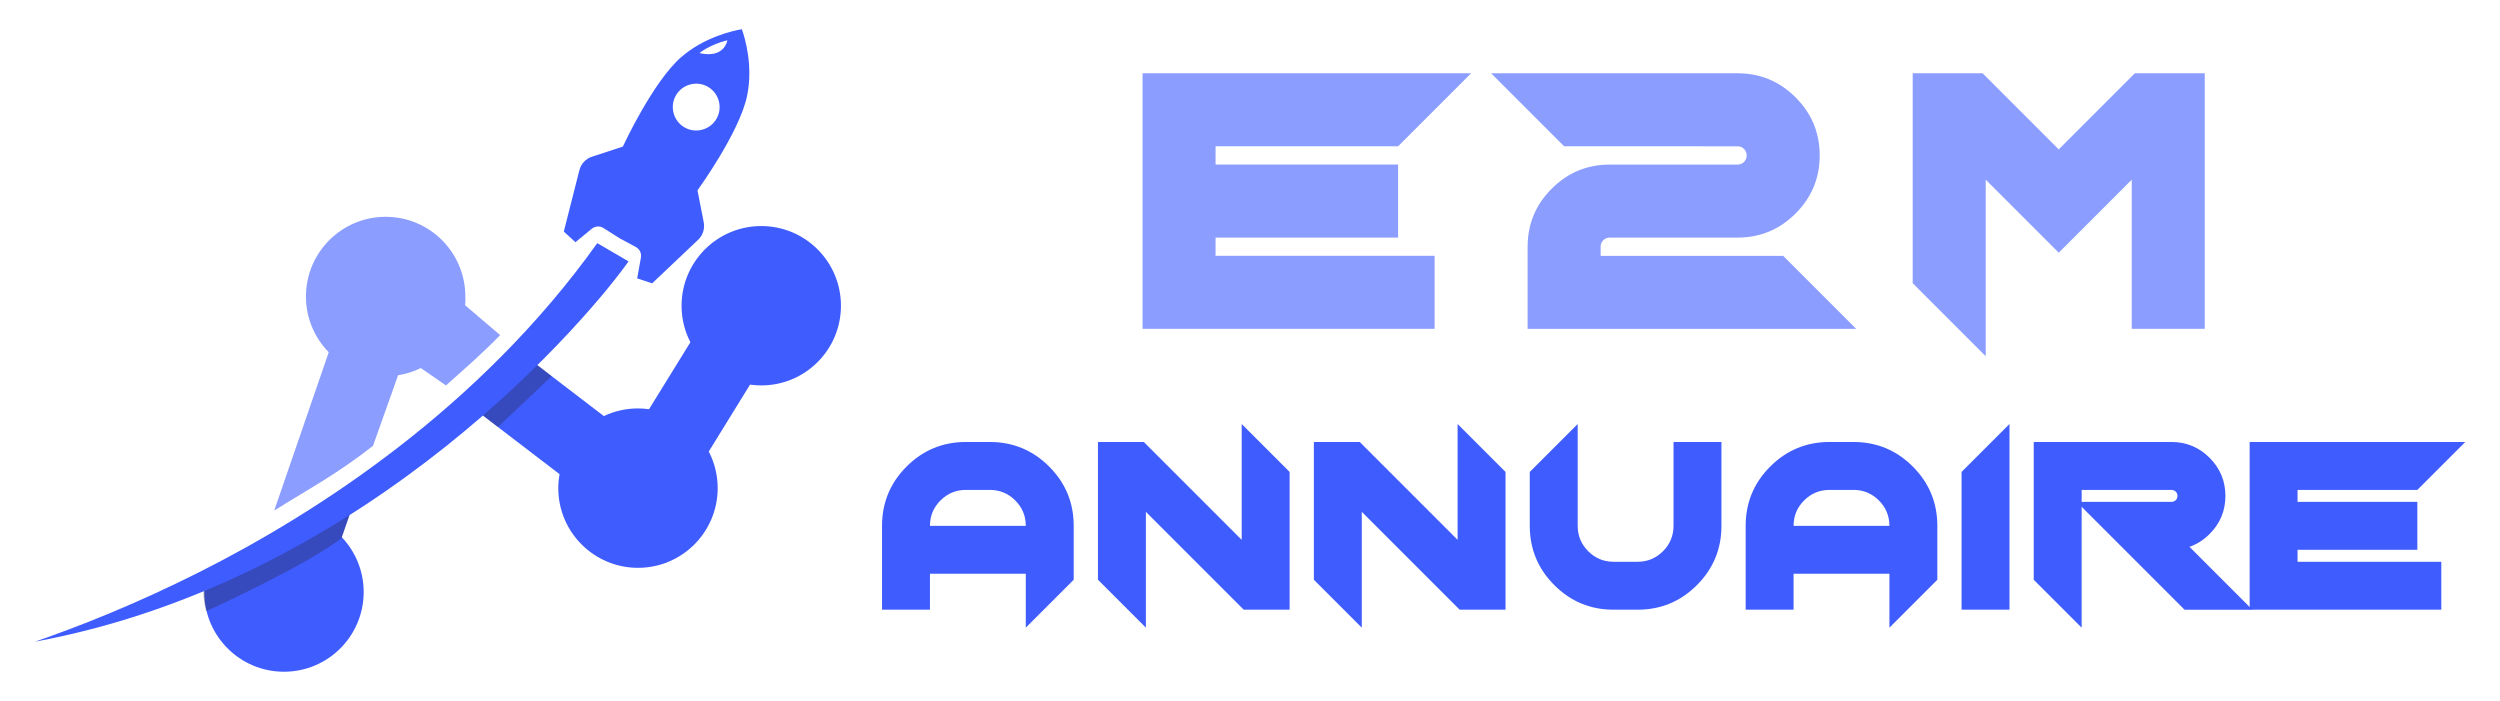 <?xml version="1.0" encoding="utf-8"?>
<!-- Generator: Adobe Illustrator 16.0.0, SVG Export Plug-In . SVG Version: 6.00 Build 0)  -->
<!DOCTYPE svg PUBLIC "-//W3C//DTD SVG 1.1//EN" "http://www.w3.org/Graphics/SVG/1.1/DTD/svg11.dtd">
<svg version="1.1" id="Calque_1" xmlns="http://www.w3.org/2000/svg" xmlns:xlink="http://www.w3.org/1999/xlink" x="0px" y="0px"
	 width="214px" height="60px" viewBox="0 0 214 60" enable-background="new 0 0 214 60" xml:space="preserve">
<g>
	<g>
		<path fill="#3F5CFF" d="M63.505,2.5c-0.85,0.148-3.22,0.691-5.179,2.378c-2.433,2.093-5.01,7.671-5.01,7.671l-2.642,0.864
			c-0.532,0.175-0.938,0.608-1.077,1.152l-1.335,5.257l0.996,0.908l1.401-1.15c0.286-0.234,0.689-0.258,1.001-0.06
			c0.367,0.233,0.859,0.551,1.354,0.86c0.512,0.28,1.029,0.557,1.412,0.762c0.325,0.175,0.502,0.539,0.437,0.903l-0.32,1.784
			l1.279,0.426l3.937-3.73c0.407-0.385,0.588-0.951,0.48-1.502l-0.535-2.729c0,0,3.611-4.97,4.252-8.115
			C64.472,5.647,63.79,3.314,63.505,2.5z M61.325,10.182c-0.558,0.951-1.794,1.273-2.745,0.715
			c-0.952-0.559-1.273-1.794-0.715-2.746l0,0c0.558-0.951,1.793-1.273,2.744-0.715C61.561,7.994,61.883,9.229,61.325,10.182z
			 M59.87,4.544c0,0,0.872-0.725,2.391-1.097C62.26,3.447,62.04,5.038,59.87,4.544z"/>
		<g>
			<path fill="#8B9DFF" d="M23.475,43.701c2.853-1.787,5.502-3.203,8.456-5.543l2.146-6.038c0.688-0.108,1.342-0.319,1.945-0.616
				l2.152,1.488c1.545-1.377,3.147-2.762,4.636-4.309l-3.007-2.563c0.058-0.357,0.03-0.367,0.03-0.74
				c0-3.768-3.055-6.822-6.822-6.822s-6.822,3.055-6.822,6.822c0,1.859,0.744,3.544,1.95,4.773L23.475,43.701z"/>
			<path fill="#3F5CFF" d="M65.164,19.35c-3.769,0-6.822,3.055-6.822,6.822c0,1.125,0.273,2.186,0.756,3.121l-3.539,5.735
				c-0.311-0.044-0.626-0.067-0.947-0.067c-1.046,0-2.036,0.236-2.921,0.656l-7.538-5.768c-1.479,1.552-2.993,3.021-4.528,4.409
				l8.271,6.329c-0.069,0.389-0.107,0.787-0.107,1.196c0,3.767,3.056,6.823,6.823,6.823s6.822-3.057,6.822-6.823
				c0-1.13-0.276-2.194-0.763-3.134l3.533-5.725c0.313,0.044,0.634,0.068,0.96,0.068c3.769,0,6.822-3.055,6.822-6.822
				S68.932,19.35,65.164,19.35z"/>
			<path fill="#3F5CFF" d="M30.903,41.241c-4.69,3.329-9.266,5.972-13.262,8.011c-0.098,0.461-0.155,0.936-0.155,1.426
				c0,3.768,3.054,6.822,6.822,6.822c3.769,0,6.822-3.055,6.822-6.822c0-1.82-0.714-3.475-1.877-4.697L30.903,41.241z"/>
		</g>
		<g opacity="0.3">
			<path fill="#231F20" d="M17.505,49.932c0,0-0.291,0.771,0.14,2.387c0,0,8.39-3.797,11.6-6.258l0,0l0.739-2.126L17.505,49.932z"/>
			<polygon fill="#231F20" points="40.8,35.158 42.624,36.555 47.226,32.201 45.272,30.674 			"/>
		</g>
		<path fill="#3F5CFF" d="M51.13,20.816l0.001-0.008c-10.109,14.16-24.042,23.116-34.078,28.17
			c-5.551,2.795-10.481,4.717-14.08,5.955h0c29.082-5.375,47.993-28.499,50.828-32.557L51.13,20.816z"/>
	</g>
	<g>
		<g>
			<path fill="#8B9DFF" d="M104.052,21.898h18.75v6.25h-25V6.273h28.125l-6.25,6.25h-15.625v1.563h15.625v6.25h-15.625V21.898z"/>
			<path fill="#8B9DFF" d="M133.89,12.523l-6.25-6.25h21.094c1.938,0,3.594,0.688,4.969,2.063s2.063,3.031,2.063,4.969
				s-0.688,3.594-2.063,4.969s-3.031,2.063-4.969,2.063h-10.938c-0.219,0-0.404,0.076-0.555,0.227
				c-0.151,0.152-0.227,0.336-0.227,0.555v0.781h15.625l6.25,6.25h-28.125v-7.031c0-1.938,0.688-3.594,2.063-4.969
				s3.031-2.063,4.969-2.063h10.938c0.219,0,0.403-0.074,0.555-0.227c0.15-0.15,0.227-0.336,0.227-0.555s-0.076-0.402-0.227-0.555
				c-0.151-0.15-0.336-0.227-0.555-0.227H133.89z"/>
			<path fill="#8B9DFF" d="M169.977,15.383v15.109l-6.25-6.25V6.273h5.984l6.516,6.516l6.516-6.516h5.984v21.875h-6.25V15.383
				l-6.25,6.25L169.977,15.383z"/>
		</g>
		<g>
			<path fill="#3F5CFF" d="M84.731,37.834c1.982,0,3.674,0.701,5.076,2.102c1.401,1.402,2.102,3.094,2.102,5.076v4.614l-4.102,4.102
				v-4.614h-8.203v3.076h-4.102v-7.178c0-1.982,0.701-3.674,2.102-5.076c1.401-1.4,3.093-2.102,5.076-2.102H84.731z M87.808,45.012
				c0-0.848-0.301-1.572-0.902-2.174s-1.326-0.902-2.174-0.902h-2.051c-0.848,0-1.572,0.301-2.174,0.902s-0.902,1.326-0.902,2.174
				H87.808z"/>
			<path fill="#3F5CFF" d="M106.289,46.211v-9.915l4.102,4.102v11.792h-3.927l-8.377-8.377v9.915l-4.102-4.102V37.834h3.927
				L106.289,46.211z"/>
			<path fill="#3F5CFF" d="M124.771,46.211v-9.915l4.102,4.102v11.792h-3.928l-8.377-8.377v9.915l-4.102-4.102V37.834h3.927
				L124.771,46.211z"/>
			<path fill="#3F5CFF" d="M130.948,45.012v-4.614l4.102-4.102v8.716c0,0.848,0.301,1.572,0.902,2.174s1.326,0.902,2.174,0.902
				h2.051c0.848,0,1.572-0.301,2.174-0.902s0.902-1.326,0.902-2.174v-7.178h4.102v7.178c0,1.982-0.701,3.675-2.102,5.076
				c-1.402,1.401-3.094,2.102-5.076,2.102h-2.051c-1.982,0-3.675-0.7-5.076-2.102S130.948,46.994,130.948,45.012z"/>
			<path fill="#3F5CFF" d="M158.658,37.834c1.982,0,3.674,0.701,5.076,2.102c1.4,1.402,2.102,3.094,2.102,5.076v4.614l-4.102,4.102
				v-4.614h-8.203v3.076h-4.102v-7.178c0-1.982,0.7-3.674,2.102-5.076c1.401-1.4,3.094-2.102,5.076-2.102H158.658z M161.734,45.012
				c0-0.848-0.301-1.572-0.902-2.174s-1.326-0.902-2.174-0.902h-2.051c-0.848,0-1.572,0.301-2.174,0.902s-0.902,1.326-0.902,2.174
				H161.734z"/>
			<path fill="#3F5CFF" d="M172.013,52.189h-4.102V40.397l4.102-4.102V52.189z"/>
			<path fill="#3F5CFF" d="M185.88,37.834c1.271,0,2.358,0.451,3.261,1.354s1.354,1.989,1.354,3.261s-0.451,2.358-1.354,3.261
				c-0.513,0.513-1.087,0.879-1.723,1.098l5.383,5.383h-5.803l-8.809-8.809v10.347l-4.102-4.102V37.834H185.88z M178.19,41.936
				v1.025h7.69c0.144,0,0.265-0.05,0.364-0.148c0.099-0.1,0.148-0.221,0.148-0.364s-0.05-0.265-0.148-0.364
				c-0.1-0.099-0.221-0.148-0.364-0.148H178.19z"/>
			<path fill="#3F5CFF" d="M196.671,48.088h12.305v4.102H192.57V37.834h18.457l-4.102,4.102h-10.254v1.025h10.254v4.102h-10.254
				V48.088z"/>
		</g>
	</g>
</g>
</svg>
